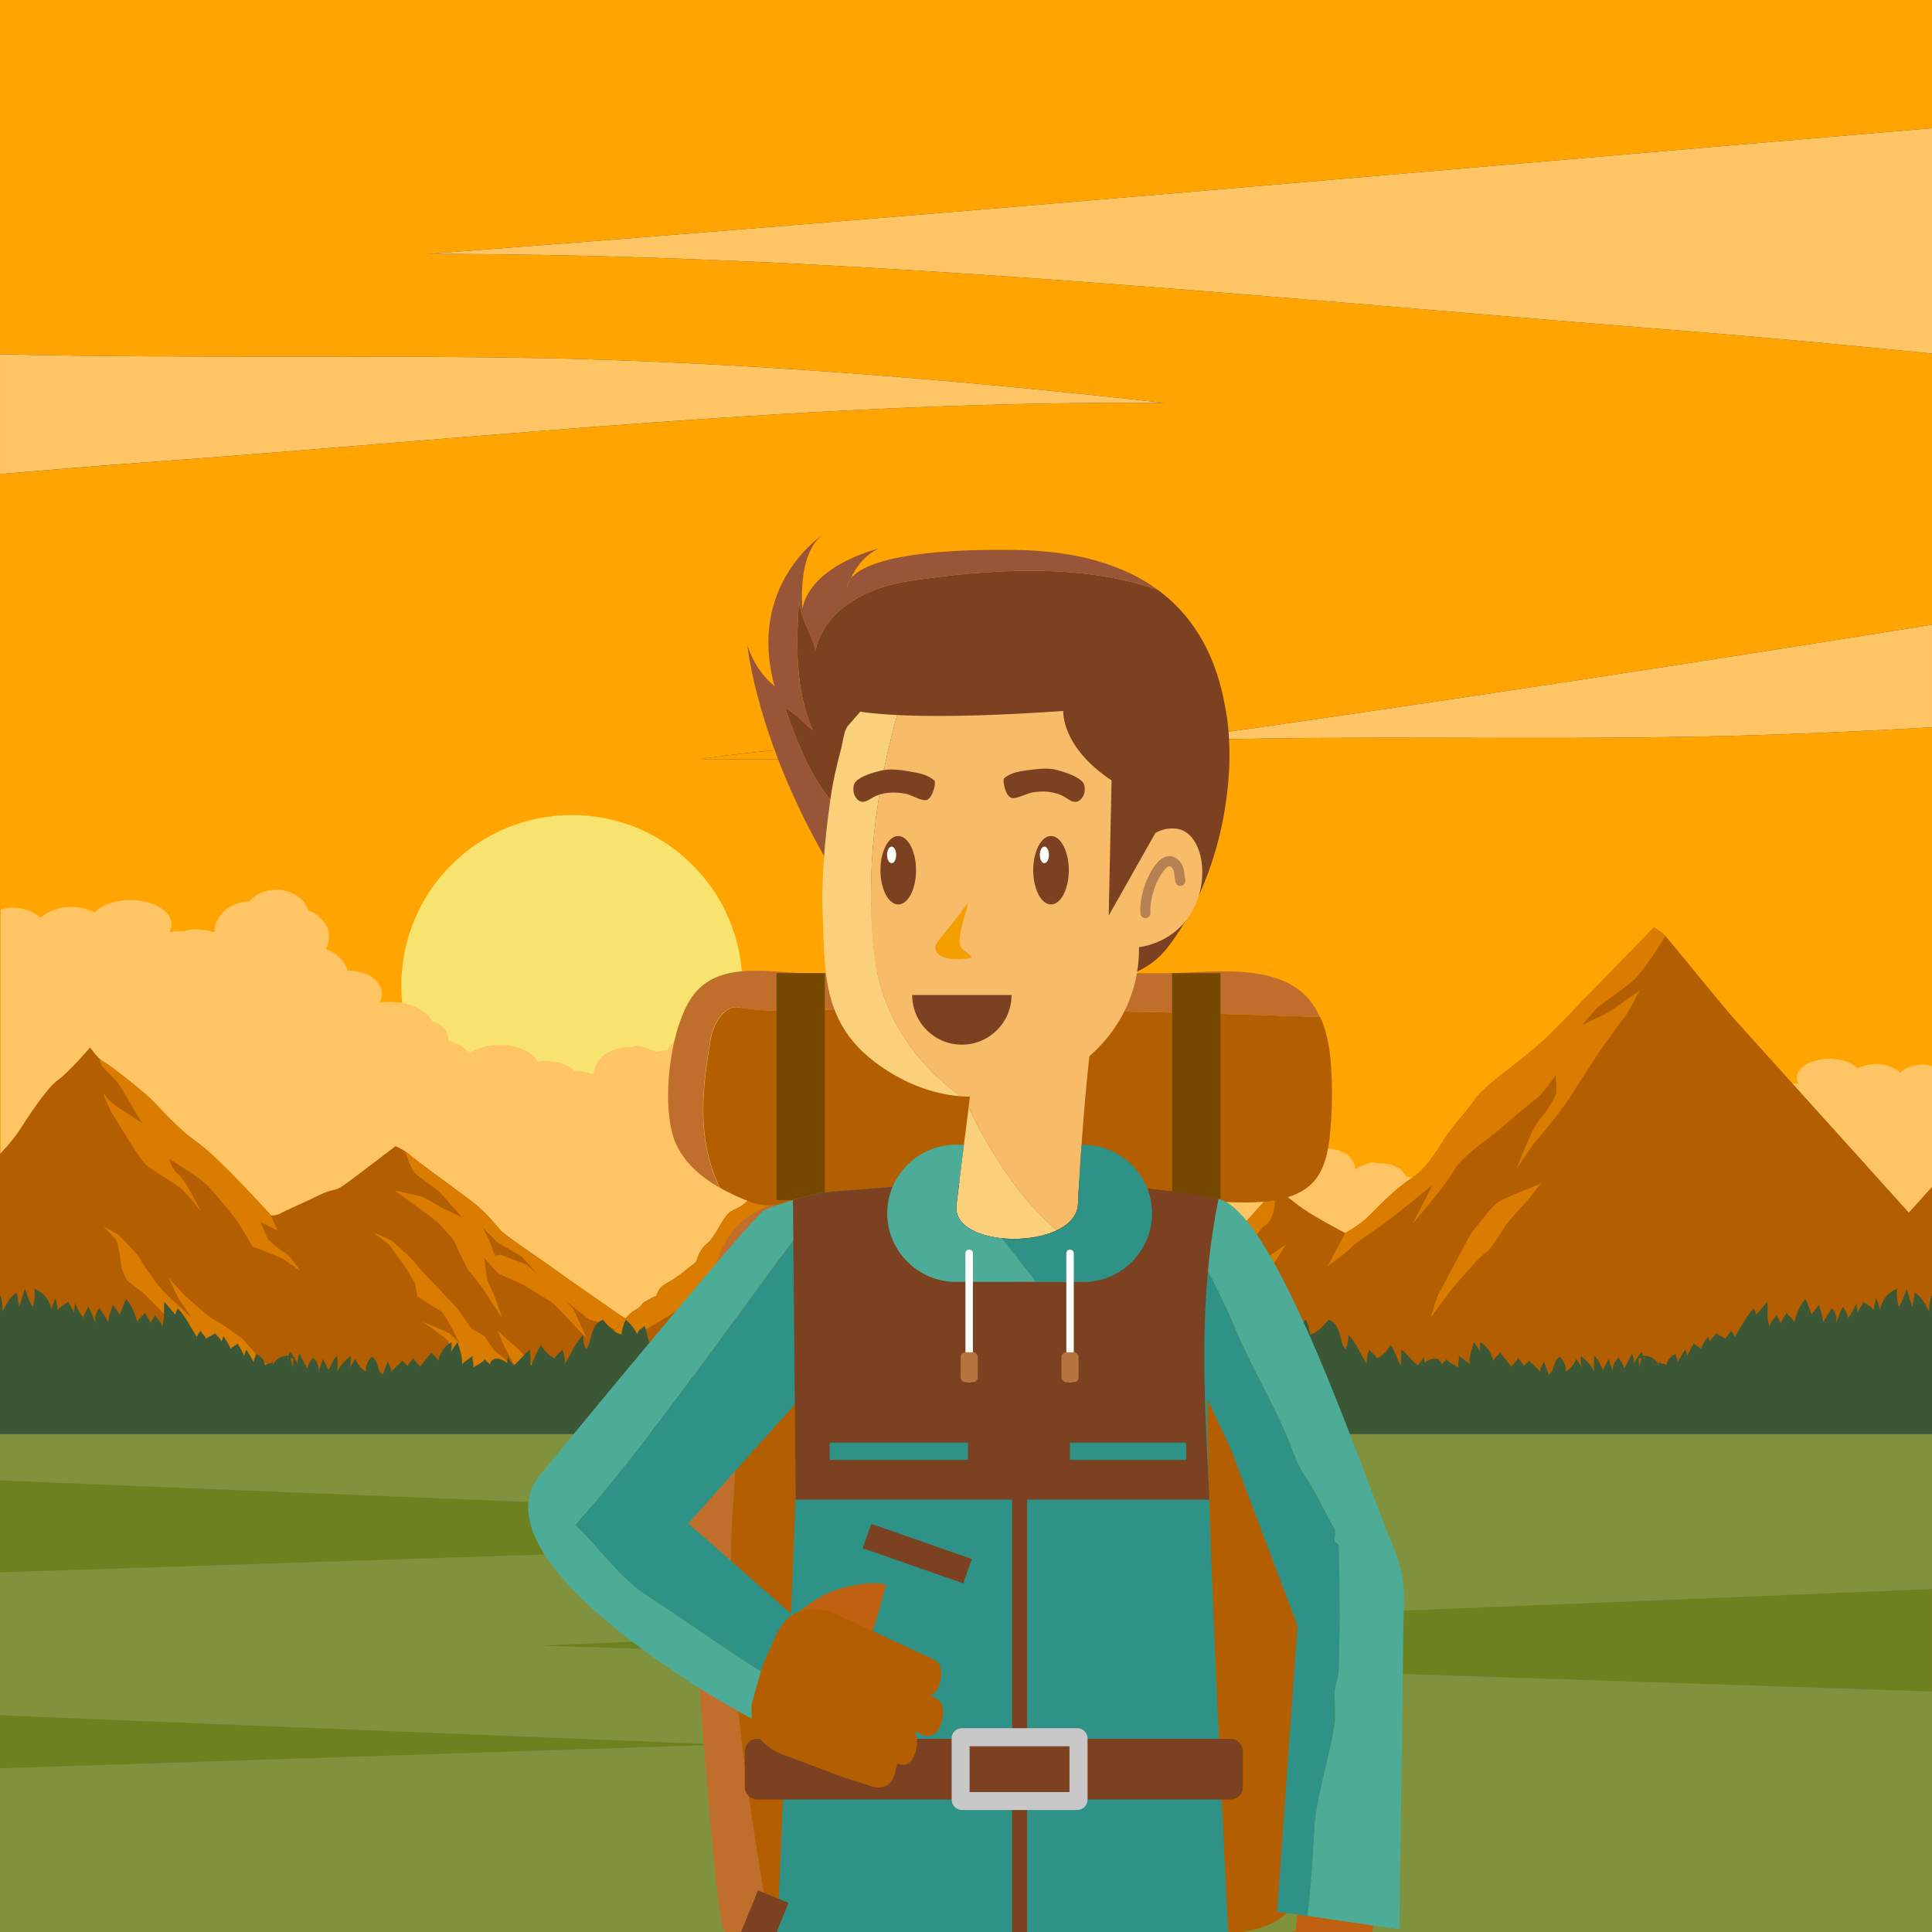 <?xml version="1.0" encoding="utf-8"?>
<!-- Generator: Adobe Illustrator 19.0.0, SVG Export Plug-In . SVG Version: 6.00 Build 0)  -->
<svg version="1.1" id="Layer_1" xmlns="http://www.w3.org/2000/svg" xmlns:xlink="http://www.w3.org/1999/xlink" x="0px" y="0px"
	 width="1400px" height="1400px" viewBox="0 0 1400 1400" enable-background="new 0 0 1400 1400" xml:space="preserve">
<rect x="0" y="0" width="1400" height="1400" fill="#333333" stroke="none"/>
<g id="XMLID_27_">
	<g id="XMLID_30_">
		<defs>
			<rect id="XMLID_31_" width="1400" height="1400"/>
		</defs>
		<clipPath id="XMLID_32_">
			<use xlink:href="#XMLID_31_"  overflow="visible"/>
		</clipPath>
		<path id="XMLID_112_" clip-path="url(#XMLID_32_)" fill-rule="evenodd" clip-rule="evenodd" fill="#FFA400" d="M833,537
			c-108.5,1.5-217.5-2.8-325,13C616.6,550.8,723.9,548.4,833,537z"/>
		<path id="XMLID_114_" clip-path="url(#XMLID_32_)" fill-rule="evenodd" clip-rule="evenodd" fill="#FFA400" d="M1216,534
			c-113,2-226-1-339,2c-14.7,0.5-29.3,0.8-44,1c-109.1,11.4-216.4,13.8-325,13c107.5-15.9,216.5-11.5,325-13
			c26.6-2.8,53.2-6.1,80-10c166.3-23.9,321.7-47.8,487-74.3V256.2c-67.2-6.7-134.5-13-202-18.2c-298-24-591-54-888-54
			c363.6-27.5,725.1-60.2,1090-91.1V0H0v256.7c138.3,3.4,276.7,0.1,415,3.3c143,4,286,16,429,32c-247-2-491,25-738,43
			c-35.4,2.7-70.8,5.5-106,8.5V1400h1400V527C1338.7,530.5,1277.3,533.1,1216,534z"/>
		<path id="XMLID_115_" clip-path="url(#XMLID_32_)" fill-rule="evenodd" clip-rule="evenodd" fill="#FFC564" d="M833,537
			c14.7-0.2,29.4-0.5,44-1c113-3,226,0,339-2c61.3-0.9,122.7-3.5,184-7v-74.3c-165.3,26.5-320.7,50.4-487,74.3
			C886.2,530.9,859.5,534.2,833,537z"/>
		<path id="XMLID_113_" clip-path="url(#XMLID_32_)" fill-rule="evenodd" clip-rule="evenodd" fill="#FFC564" d="M844,292
			c-143-16-286-28-429-32c-138.3-3.2-276.7,0.1-415-3.3v86.8c35.2-3,70.6-5.9,106-8.5C353,317,597,290,844,292z"/>
		<path id="XMLID_111_" clip-path="url(#XMLID_32_)" fill-rule="evenodd" clip-rule="evenodd" fill="#FFC564" d="M310,184
			c297,0,590,30,888,54c67.5,5.2,134.8,11.5,202,18.2V92.9C1035.1,123.8,673.6,156.5,310,184z"/>
		<path id="XMLID_107_" clip-path="url(#XMLID_32_)" fill-rule="evenodd" clip-rule="evenodd" fill="#F7E36D" d="M414.4,590.6
			c68.3,0,123.6,55.3,123.6,123.6c0,68.3-55.3,123.6-123.6,123.6c-68.3,0-123.6-55.3-123.6-123.6
			C290.8,645.9,346.1,590.6,414.4,590.6"/>
		<path id="XMLID_106_" clip-path="url(#XMLID_32_)" fill-rule="evenodd" clip-rule="evenodd" fill="#FFC564" d="M9,657.8
			c8.5,0,15.8,2.9,20.4,7.3c5.4-4.8,13.3-7.9,22.3-7.9c6.3,0,12.1,1.5,16.9,4c5-5.4,14.8-9,25.9-9c16.3,0,29.8,7.9,29.8,17.5
			c0,1.9-0.6,3.8-1.5,5.6c2.3-0.4,4.8-0.6,7.3-0.6c1.2,0,2.1,0,3.3,0.2c3.1-1.2,6.1-1.5,9.6-1.5c2.5,0.2,4.8,0.6,7.3,0.8
			c1.5,0.4,2.9,0.8,4.2,1.2c0.4-0.2,1-0.4,1.3-0.6c0-0.4,0-0.6,0-1c-0.2-2.9,0.6-5.6,2.3-7.9c1.2-2.5,2.9-4.8,5.4-6.7
			c1.7-1.2,3.5-2.1,5.4-3.3c3.7-1.7,7.5-2.5,11.7-2.7c4.2-5,11.1-8.5,19.4-8.5c10.8,0,21.3,6.5,23.3,15c2.9,1,5.2,2.3,7.3,4l4.2,4.4
			c2.5,3.3,3.7,6.9,3.7,10.8c-0.4,1.9-0.6,3.8-1,5.8c-0.4,1-0.8,2.1-1.3,3.1c7.9,3.1,14,8.8,15.6,15.6c0.4,0,1,0,1.3,0
			c13.1,0,23.6,7.5,23.6,16.7c0,2.3-0.6,4.4-1.7,6.5c2.3-0.4,4.8-0.6,7.3-0.6c14.6,0,26.9,6,30.7,13.8c7.1,2.3,11.9,7.5,11.9,13.5
			c0,0.2,0,0.6,0,0.8c7.1,1.9,12.7,5.2,15,9.4c5.2-3.8,13.3-6.3,22.3-6.3c12.9,0,23.8,5.2,27.5,12.1c1.9-0.4,4-0.6,6.3-0.6
			c2.5,0.2,4.8,0.6,7.3,0.8c4.6,1,8.6,2.9,12.1,5.6c0.2,0.4,0.6,0.6,0.8,1c0.8,0,1.3,0,2.1,0c4,0,7.7,1,10.6,2.3
			c0.4-0.4,1-0.8,1.5-1.2c0.2-1.3,0.4-2.7,0.8-3.8c1.3-3.7,3.7-6.7,7.1-9.4c1.9-1.2,3.7-1.9,5.6-2.9c4.2-1.9,8.8-2.5,13.8-2.5h1.2
			c3.8-1.9,7.3,0.2,10.6,1.5c2.1,0.6,4.2,1.2,6,2.1c2.5-0.6,5.2-1,7.9-1h0.2c1.3-2.9,3.5-5.4,6.3-7.7c1.9-1.2,3.7-1.3,5.6-2.5
			c4.2-1.9,8.8-2.1,13.8-2.1h1.2c3.8-1.9,7.3-0.4,10.6,1c3.5,1,6.3,1.9,8.8,4c0.2,0.2,0.4,0,0.6,0.2c0.2-1.3,0.4-2.9,0.8-4.2
			c1.3-3.7,3.7-6.9,7.1-9.6c1.9-1.2,3.7-1.5,5.6-2.7c4.2-1.9,8.8-2.3,13.8-2.3h1.2c3.8-1.9,7.3-0.2,10.6,1.2c3.5,1,6.3,1.9,8.8,4
			c2.7,1.9,4.6,4,5.8,6.7c0.2,0.4,0.4,0.6,0.6,1c3.8-1.3,8.5-2.3,13.6-2.3c4.8,0,9.4,1.2,13.1,2.5c0.8,0,1.5,0.4,2.3,0.4h1.2
			c3.8,0,7.3,0,10.6,1.3c3.5,1,6.3,2.1,8.8,4.2c2.7,1.9,4.6,4.2,5.8,6.7c1.2,1.7,1.9,3.5,2.1,5.4c11.3,2.3,19.8,7.5,21.1,13.6
			c3.1-2.1,7.5-3.3,12.3-3.3c0.6,0,1.2,0,1.7,0c4.8-3.5,11-5.4,18.1-5.4c14.4,0,28.1,9.8,27.5,21.5c0,1.2-0.2,2.1-0.4,3.3
			c1.2,1.3,1.9,2.7,2.3,4.4c1.2-0.2,2.1-0.2,3.3-0.2c14.4,0,28.1,9.8,27.5,21.5c-0.2,3.5-1.3,6.7-3.3,9.8
			c8.1,3.8,13.8,10.8,13.5,18.3c-0.6,11.7-11.7,21.5-27.1,21.5c-1.2,0-1,0-2.9-0.2V883c3.8-3.1,11.9-5,19.8-5
			c12.9,0,23.6,5.2,27.3,12.1c1.9-0.4,4-0.6,6.1-0.6c2.5,0.2,4.8,0.6,7.3,0.8c4.6,1,8.6,2.9,12.1,5.6c0.2,0.4,0.6,0.6,0.8,1
			c0.8,0,1.3,0,2.1,0c4,0,7.7,1,10.6,2.3c0.4-0.4,1-0.8,1.5-1.2c0.2-1.3,0.4-2.7,0.8-3.8c1.3-3.7,3.7-6.7,7.1-9.4
			c1.9-1.2,3.7-2.7,5.6-3.8c4.2-1.9,8.8-3.3,13.8-3.3h1.2c3.8,0,7.3,1,10.6,2.3c2.1,0.6,4.2,1.5,6,2.7c2.5-0.6,5.2-0.8,7.9-0.8
			c0,0,0.2,0,0.4,0c1.2-2.7,3.7-4.8,5.6-6.9v318.8l-490-0.2v-120.7l-392-0.2V659.3C2.3,658.2,5.4,657.8,9,657.8"/>
		<path id="XMLID_105_" clip-path="url(#XMLID_32_)" fill-rule="evenodd" clip-rule="evenodd" fill="#FFC564" d="M1392.9,771.5
			c-6.7,0-12.4,2.3-16,5.8c-4.2-3.8-10.4-6.2-17.6-6.2c-5,0-9.5,1.2-13.3,3.2c-3.9-4.2-11.7-7.1-20.4-7.1
			c-12.9,0-23.5,6.2-23.5,13.8c0,1.5,0.5,3,1.2,4.4c-1.8-0.3-3.8-0.5-5.8-0.5c-0.9,0-1.7,0-2.6,0.2c-2.4-0.9-4.8-1.2-7.6-1.2
			c-2,0.2-3.8,0.5-5.8,0.6c-1.2,0.3-2.3,0.6-3.3,0.9c-0.3-0.2-0.8-0.3-1.1-0.5c0-0.3,0-0.5,0-0.8c0.2-2.3-0.5-4.4-1.8-6.2
			c-0.9-2-2.3-3.8-4.2-5.3c-1.4-0.9-2.7-1.7-4.2-2.6c-2.9-1.4-5.9-2-9.2-2.1c-3.3-3.9-8.8-6.7-15.3-6.7c-8.5,0-16.8,5.1-18.3,11.8
			c-2.3,0.8-4.1,1.8-5.8,3.2l-3.3,3.5c-2,2.6-2.9,5.4-2.9,8.5c0.3,1.5,0.5,3,0.8,4.5c0.3,0.8,0.6,1.7,1.1,2.4
			c-6.2,2.4-11.1,7-12.3,12.3c-0.3,0-0.8,0-1.1,0c-10.3,0-18.6,5.9-18.6,13.2c0,1.8,0.5,3.5,1.4,5.1c-1.8-0.3-3.8-0.5-5.8-0.5
			c-11.5,0-21.2,4.7-24.2,10.9c-5.6,1.8-9.4,5.9-9.4,10.6c0,0.2,0,0.5,0,0.6c-5.6,1.5-10,4.1-11.8,7.4c-4.1-3-10.4-5-17.6-5
			c-10.1,0-18.8,4.1-21.6,9.5c-1.5-0.3-3.2-0.5-5-0.5c-2,0.2-3.8,0.5-5.8,0.6c-3.6,0.8-6.8,2.3-9.5,4.4c-0.2,0.3-0.5,0.5-0.6,0.8
			c-0.6,0-1.1,0-1.7,0c-3.2,0-6.1,0.8-8.3,1.8c-0.3-0.3-0.8-0.6-1.2-0.9c-0.2-1.1-0.3-2.1-0.6-3c-1.1-2.9-2.9-5.3-5.6-7.4
			c-1.5-0.9-2.9-1.5-4.4-2.3c-3.3-1.5-7-2-10.9-2h-0.9c-3-1.5-5.8,0.2-8.3,1.2c-1.7,0.5-3.3,0.9-4.7,1.7c-2-0.5-4.1-0.8-6.2-0.8
			h-0.2c-1.1-2.3-2.7-4.2-5-6.1c-1.5-0.9-2.9-1.1-4.4-2c-3.3-1.5-7-1.7-10.9-1.7h-0.9c-3-1.5-5.8-0.3-8.3,0.8c-2.7,0.8-5,1.5-7,3.2
			c-0.2,0.2-0.3,0-0.5,0.2c-0.2-1.1-0.3-2.3-0.6-3.3c-1.1-2.9-2.9-5.4-5.6-7.6c-1.5-0.9-2.9-1.2-4.4-2.1c-3.3-1.5-7-1.8-10.9-1.8
			h-0.9c-3-1.5-5.8-0.2-8.3,0.9c-2.7,0.8-5,1.5-7,3.2c-2.1,1.5-3.6,3.2-4.5,5.3c-0.2,0.3-0.3,0.5-0.5,0.8c-3-1.1-6.7-1.8-10.7-1.8
			c-3.8,0-7.4,0.9-10.3,2c-0.6,0-1.2,0.3-1.8,0.3h-0.9c-3,0-5.8,0-8.3,1.1c-2.7,0.8-5,1.7-7,3.3c-2.1,1.5-3.6,3.3-4.5,5.3
			c-0.9,1.4-1.5,2.7-1.7,4.2c-8.9,1.8-15.6,5.9-16.7,10.7c-2.4-1.7-5.9-2.6-9.7-2.6c-0.5,0-0.9,0-1.4,0c-3.8-2.7-8.6-4.2-14.2-4.2
			c-11.4,0-22.1,7.7-21.6,17c0,0.9,0.2,1.7,0.3,2.6c-0.9,1.1-1.5,2.1-1.8,3.5c-0.9-0.2-1.7-0.2-2.6-0.2c-11.4,0-22.1,7.7-21.6,17
			c0.2,2.7,1.1,5.3,2.6,7.7c-6.4,3-10.9,8.5-10.6,14.4c0.5,9.2,9.2,17,21.3,17c0.9,0,0.8,0,2.3-0.2v9.2c-3-2.4-9.4-3.9-15.6-3.9
			c-10.1,0-18.6,4.1-21.5,9.5c-1.5-0.3-3.2-0.5-4.8-0.5c-2,0.2-3.8,0.5-5.8,0.6c-3.6,0.8-6.8,2.3-9.5,4.4c-0.2,0.3-0.5,0.5-0.6,0.8
			c-0.6,0-1.1,0-1.7,0c-3.2,0-6.1,0.8-8.3,1.8c-0.3-0.3-0.8-0.6-1.2-0.9c-0.2-1.1-0.3-2.1-0.6-3c-1.1-2.9-2.9-5.3-5.6-7.4
			c-1.5-0.9-2.9-2.1-4.4-3c-3.3-1.5-7-2.6-10.9-2.6h-0.9c-3,0-5.8,0.8-8.3,1.8c-1.7,0.5-3.3,1.2-4.7,2.1c-2-0.5-4.1-0.6-6.2-0.6
			c0,0-0.2,0-0.3,0c-0.9-2.1-2.9-3.8-4.4-5.4v251.1l386-0.2v-95.1l308.8-0.2V772.7C1398.2,771.8,1395.8,771.5,1392.9,771.5"/>
		
			<rect id="XMLID_104_" y="1039.3" clip-path="url(#XMLID_32_)" fill-rule="evenodd" clip-rule="evenodd" fill="#80923D" width="1400" height="360.7"/>
		<path id="XMLID_103_" clip-path="url(#XMLID_32_)" fill-rule="evenodd" clip-rule="evenodd" fill="#B35E00" d="M461.2,960.1
			c0,0-6.3-3-18.8-11.9c-12.5-8.9-31-21.4-37.1-26c-6-4.6-37.6-25.7-41.9-30c-4.3-4.3-9.9-12.8-22.1-22.1
			c-12.2-9.2-41.8-30.6-44.4-33.3c-2.6-2.6-10.2-6.3-10.2-6.3c0,0-30.6,23.4-37.5,28.3c-6.9,4.9-7.9,2.3-17.8,7.2
			c-9.9,4.9-25.3,11.5-28,13.2c-2.6,1.6-6.9,1.6-6.9,1.6s-38.2-42.2-53.6-53c-15.5-10.9-26.7-25-34.9-32.6c-8.2-7.6-29.3-24-33.2-26
			c-3.9-2-9.5-10.2-9.5-10.2s-15.5,18.1-23.4,23.7c-7.9,5.6-21.4,26.3-28,36.6c-5,7.8-14,17-14,17v30.4v137.7h446.5L461.2,960.1z"/>
		<path id="XMLID_102_" clip-path="url(#XMLID_32_)" fill-rule="evenodd" clip-rule="evenodd" fill="#D97C00" d="M71.7,767
			c1.1,2.9,2,5.4,2.4,5.8c1.1,1.3,8.8,9,10.7,11.2c2,2.2,11.2,17.8,12.9,21.3c1.8,3.5,6.1,9,6.1,9s-15.1-9.7-20.2-13.2
			c-5-3.5-6.8-7.2-8.3-8.6c-1.5-1.3,4.6,12.7,6.6,15.4c2,2.6,19.5,33.6,25.4,37.5c5.9,4,21.1,13.4,24.6,16.5
			c3.5,3.1,13.8,16.2,13.8,16.2s-11.4-23.5-16.5-27.2c-5-3.7-6.4-11-6.4-11s21.5,13.2,26.8,18.4c5.3,5.3,21.3,25,22.4,26.6
			c1.1,1.5,11,18.4,11,18.4c0,0,20.6,7.9,22.8,9.4c2.2,1.5,11.6,8.1,11.6,8.1s-7-10.8-11.2-13.2c-4.2-2.4-10.8-8.1-12.1-9.9
			c-1.3-1.8-5.3-12.1-5.3-12.1l12.3,6.1c0,0-4.6-10.8-5.2-11.5l0,0c-4.5-5-38.7-42.3-53.1-52.5c-15.5-10.9-26.7-25-34.9-32.6
			c-8.2-7.6-29.3-24-33.2-26C73.9,768.9,72.8,768,71.7,767"/>
		<path id="XMLID_101_" clip-path="url(#XMLID_32_)" fill-rule="evenodd" clip-rule="evenodd" fill="#D97C00" d="M207,1004.6
			c-4.3-5.5-10.3-12.9-13.7-15.8c-5.7-4.8-17.6-18.7-17.6-18.7c0,0-15.4-11.4-20-13.4c-4.6-2-18.2-15.1-20.2-16.5
			c-2-1.3-13.2-14.3-13.2-14.3s6.1,13.8,7.7,16c1.5,2.2,8.1,11.6,8.3,12.5c0.2,0.9-7.9-8.1-11.6-10.8c-3.7-2.6-12.7-12.5-14-14.7
			c-1.3-2.2-9.2-12.5-10.7-16c-1.5-3.5-16.2-18.2-16.2-18.2L75,888.7c0,0,8.1,8.3,9.2,9.7c1.1,1.3,3.3,13.2,3.3,16.9
			c0,3.7,3.7,12.1,5.5,13.4c1.8,1.3,11,8.3,11,8.3s22.4,22.2,25.5,27.7c3.1,5.5,10.8,23.1,10.8,23.1l-2.4-18.7
			c0,0,15.1,20.4,16,25.5c0.5,2.7,1,6.8,1.4,10.1H207z"/>
		<path id="XMLID_100_" clip-path="url(#XMLID_32_)" fill-rule="evenodd" clip-rule="evenodd" fill="#D97C00" d="M125.5,998.4
			c0,0-5.8-14.3-8.6-18.4c-2.8-4.1-8.6-10-11-13c-2.5-3-7.9-10-7.9-10s3.8,10.4,4.6,12.5c0.8,2.1,5.4,16.5,8.4,18.8l6.4,1.6
			L125.5,998.4z"/>
		<path id="XMLID_99_" clip-path="url(#XMLID_32_)" fill-rule="evenodd" clip-rule="evenodd" fill="#D97C00" d="M293.5,834.3
			c1.7,5,4.8,13.2,7,15.6c3.3,3.5,16.5,11.9,18.9,14.7c2.4,2.9,15.6,17.7,15.6,17.7l-15.8-7.6c0,0-8.8-5.3-11.2-6.6
			c-2.4-1.3-22.2-5.5-22.2-5.5c0,0,29.4,20.9,32.5,24.2c3.1,3.3,10.3,11.6,10.3,11.6s9.9,21.5,10.8,22.2c0.9,0.7,9,11,9.7,11.9
			c0.7,0.9,13.6,21.5,14.3,21.5c0.7,0-6.8-20.2-10.3-25.9l-2.2-16.5c0,0,7.9,8.8,9.2,10.3c1.3,1.5,12.9,6.4,15.8,7.5
			c2.9,1.1,21.7,12.7,24.6,14.9c2.9,2.2,25,26.1,25,26.1l-9.9-21.7l-5.9-6.1l17.3,13.6c0,0,11,2.9,12.9,4c2,1.1,9,5.5,9,5.5l4.6-5.3
			l3-2.9c-3.1-1.9-7.8-4.8-14-9.2c-12.5-8.9-31-21.4-37.1-26c-6-4.6-37.6-25.7-41.9-30c-4.3-4.3-9.9-12.8-22.1-22.1
			c-12.2-9.2-41.8-30.6-44.4-33.3C296.2,836.1,294.9,835.2,293.5,834.3"/>
		<path id="XMLID_98_" clip-path="url(#XMLID_32_)" fill-rule="evenodd" clip-rule="evenodd" fill="#B35E00" d="M349.7,889.5
			c0,0,5.8,10.4,6.6,13.9c0.9,3.5,2.7,6.4,2.7,6.4l3.9-0.6c0,0,17.8,6.9,18.3,7.1c0.6,0.1,7.9,6.8,7.9,6.8c0,0-9.8-11.6-11.7-12.9
			c-1.9-1.3-16.9-9.8-16.9-9.8L349.7,889.5z"/>
		<path id="XMLID_97_" clip-path="url(#XMLID_32_)" fill-rule="evenodd" clip-rule="evenodd" fill="#D97C00" d="M403.4,1004.6
			c-2.1-2.9-5.1-7-5.6-7.4c-0.9-0.7-9.4-6.1-9.4-6.1c0,0-14-15.1-15.6-16c-1.5-0.9-12.3-11-12.3-11s4.2,9.7,4.6,10.8
			c0.4,1.1,7.7,14.1,7.7,14.9c0,0.9-14.9-11.4-14.9-11.4l-6.8-10.1l-9.4-5.5c0,0-9.7-13.4-9.9-14c-0.2-0.7-24.1-25.7-24.1-25.7
			l-10.1-11.6L283.8,899l-13.4-6.1l11.6,9l12.1,16.9l6.8,11.6l1.5,9c0,0,14.7,9.4,17.3,10.8c2.6,1.3,13.2,23.1,13.2,23.1l-7.7-7.5
			l-19.1-8.1c0,0,17.6,12.1,18.4,13.8c0.9,1.8,2.9,10.8,3.1,11.6c0.2,0.7-4.1,15.2-5.9,21.5H403.4z"/>
		<path id="XMLID_96_" clip-path="url(#XMLID_32_)" fill-rule="evenodd" clip-rule="evenodd" fill="#B35E00" d="M411,1004.6
			c1.1-3.3,3.2-8.6,6.7-11.2c5.3-4,13.2-15.4,18-19.8c4.8-4.4,7.5-7,11.8-11.9c4.4-4.8,8.8-10.5,13.2-12.7c4.4-2.2,3.5-4,6.6-5.7
			c3.1-1.8,6.6-4,7.9-4c1.3,0,0-5.3,8.3-9.7c8.3-4.4,19.3-14.1,20.6-14.9c1.3-0.9,1.3-7.9,8.3-13.6c7-5.7,11.4-21.1,18.9-24.2
			c7.5-3.1,10.5-6.6,14.5-11c4-4.4,7.9-12.7,12.7-14.9c4.8-2.2,6.1-8.8,8.3-13.6c2.2-4.8,24.6-38.6,30.3-45.2
			c5.7-6.6,11-16.7,15.4-21.1c4.4-4.4,7-18.4,12.7-18.4c5.7,0,9.7,7.9,14,14.5c4.4,6.6,11.8,19.3,17.6,29c5.7,9.7,13.2,22,18,25
			c4.8,3.1,6.6-2.2,11.4,6.6c4.8,8.8,8.3,16.7,15.4,21.5c7,4.8,11.4,4.8,19.3,12.3c7.9,7.5,9.2,10.1,18,22.4
			c8.8,12.3,17.1,22.8,22.8,27.2c5.7,4.4,11,9.7,14.5,11c3.5,1.3,15.4,8.3,23.3,14c7.9,5.7,13.2,16.7,16.2,19.3
			c3.1,2.6,7.5,7.9,13.2,11.4c5.7,3.5,7.5,7.9,13.6,15.8c6.1,7.9,11.4,13.2,17.1,19.8c0.6,0.7,1.1,1.3,1.7,2H411z"/>
		<path id="XMLID_95_" clip-path="url(#XMLID_32_)" fill-rule="evenodd" clip-rule="evenodd" fill="#D97C00" d="M623,753.6
			c-0.3,4.8-1,11.8-3.2,17.5c-3.6,9.6-8.9,23.7-9.5,27.7c-0.7,4-4,18.1-8.6,24.7c-4.6,6.6-12.2,22.4-12.2,22.4s16.8-16.8,18.4-19.1
			c1.6-2.3,5.9-14.2,5.9-14.2c0,0-3.3,22.4-9.2,41.2c-5.9,18.8-5.9,25.8-15.1,32c-9.2,6.2-22.4,20.7-25.7,24.7
			c-3.3,4-10.2,15.5-11.2,17.5c-1,2-5.3,16.8-5.3,16.8c0,0-3.3-20.7,0-25c3.3-4.3,6.6-13.5,6.6-13.5c0,0-18.1,18.8-25.7,24.7
			c-7.6,5.9-12.5,11.9-16.8,16.8c-4.3,4.9-13.5,14.2-18.4,18.1c-4.9,4-17.8,19.4-17.8,19.4c0,0,1.3-11.2,6.6-17.8
			c5.3-6.6,6.9-16.8,6.9-16.8c0,0-11.8,7.9-21.1,12.8c-9.2,4.9-16.1,8.6-20.4,12.2c-4.3,3.6-14.2,17.5-17.8,19.8
			c-1.9,1.2-5.7,5.3-8.9,9.3H411c1.1-3.3,3.2-8.6,6.7-11.2c5.3-4,13.2-15.4,18-19.8c4.8-4.4,7.5-7,11.8-11.9
			c4.4-4.8,8.8-10.5,13.2-12.7c4.4-2.2,3.5-4,6.6-5.7c3.1-1.8,6.6-4,7.9-4c1.3,0,0-5.3,8.3-9.7c8.3-4.4,19.3-14.1,20.6-14.9
			c1.3-0.9,1.3-7.9,8.3-13.6c7-5.7,11.4-21.1,18.9-24.2c7.5-3.1,10.5-6.6,14.5-11c4-4.4,7.9-12.7,12.7-14.9
			c4.8-2.2,6.1-8.8,8.3-13.6c2.2-4.8,24.6-38.6,30.3-45.2c5.7-6.6,11-16.7,15.4-21.1C616.3,767.5,618.8,756.5,623,753.6"/>
		<path id="XMLID_94_" clip-path="url(#XMLID_32_)" fill-rule="evenodd" clip-rule="evenodd" fill="#D97C00" d="M618.2,894.9
			c0,0-5,18.9-7.5,24.4c-2.4,5.5-5.9,9.9-12.3,16.2c-6.4,6.4-17.8,20.2-19.3,22c-1.5,1.8-13.6,14.5-14.3,15.6
			c-0.7,1.1,9.7-24.8,13.4-32.1c3.7-7.2,10.3-19.1,12.3-20.9c2-1.8,3.3-3.1,6.1-6.2C599.6,910.9,618.2,894.9,618.2,894.9"/>
		<path id="XMLID_93_" clip-path="url(#XMLID_32_)" fill-rule="evenodd" clip-rule="evenodd" fill="#B35E00" d="M1400,1004.6V860.1
			l-16.8,18.6c0,0-116.2-129-126-139.8c-9.8-10.8-48-58.4-51-61.3c-2.9-2.9-7.8-5.4-7.8-5.4c0,0-55.9,57.4-69.1,71.1
			c-13.2,13.7-23,21.1-32.4,28.5c-9.3,7.4-24,18.3-28.4,25.3c-4.4,7-16.7,19.8-22.1,28.6c-5.4,8.8-13.7,22.1-24,28.5
			c-10.3,6.4-22.6,19.1-29.9,26.5c-7.4,7.4-17.7,12.8-17.7,12.8c0,0-26.5-13.7-35.3-21.1c-8.8-7.4-15.7-10.3-15.7-10.3
			c0,0-27.9,30.9-42.2,47.1c-14.2,16.2-28.9,31.9-37.8,42.2c-8.8,10.3-18.6,26-29.4,38.3c-4.3,4.9-9.5,10.3-14.2,15H1400z"/>
		<path id="XMLID_92_" clip-path="url(#XMLID_32_)" fill-rule="evenodd" clip-rule="evenodd" fill="#D97C00" d="M1206.9,678.1
			c-7.2,11.8-18,28.2-24.2,33.2c-9.8,7.8-25,18.6-25,18.6l-11.3,12.8c0,0,11.8-5.4,16.7-7.8c4.9-2.5,25-17.2,25-17.2
			s-8.3,16.7-11.8,20.6c-3.4,3.9-15.2,20.6-20.1,28c-4.9,7.4-13.2,20.6-19.6,30.4c-6.4,9.8-20.6,27-23,29.4
			c-2.5,2.5-14.2,20.1-14.2,20.1c0,0,10.3-28.5,16.2-34.8c5.9-6.4,12.3-18.2,12.3-20.1c0-2-0.5-12.3-0.5-12.3s-9.3,13.9-15.2,18
			c-5.9,4.1-25,21.3-30.9,25.7c-5.9,4.4-24,17.7-27.9,25.8c-3.9,8.1-29.9,38.5-29.9,38.5l14.7-28.5c0,0-27.9,23.1-35.8,28.5
			c-7.8,5.4-21.6,14.7-24,17.7c-2.4,2.9-16.2,12.8-16.2,12.8s5.7-11.2,12.7-24.1l0,0c0,0,10.3-5.4,17.6-12.8
			c7.4-7.4,19.6-20.1,29.9-26.5c10.3-6.4,18.6-19.6,24-28.5c5.4-8.8,17.7-21.6,22.1-28.6c4.4-7,19.1-18,28.4-25.3
			c9.3-7.4,19.1-14.7,32.4-28.5c13.2-13.7,69.1-71.1,69.1-71.1c0,0,4.9,2.4,7.8,5.4C1206.4,677.5,1206.6,677.8,1206.9,678.1"/>
		<path id="XMLID_91_" clip-path="url(#XMLID_32_)" fill-rule="evenodd" clip-rule="evenodd" fill="#D97C00" d="M1116.5,857.8
			c0,0-26.5,10.1-31.1,13.4c-4.6,3.3-15,17.3-17.7,20.3c-2.6,2.9-7.2,12.8-11.1,19.6c-3.9,6.9-13.1,24.9-14.4,27.1
			c-1.3,2.3-5.6,16.7-5.6,16.7l14.4-19.6c0,0,22.5-26.5,25.5-27.5c2.9-1,13.1-17.3,14.4-19.6c1.3-2.3,15.4-17.7,15.4-17.7
			L1116.5,857.8z"/>
		<path id="XMLID_90_" clip-path="url(#XMLID_32_)" fill-rule="evenodd" clip-rule="evenodd" fill="#D97C00" d="M923.7,862.1v5.5
			c0,0,1.3,14.1-6.5,20c-7.8,5.9-10.1,15.7-10.8,17c-0.7,1.3-6.2,19-6.2,19l31.7-21.9c0,0-17.3,27.5-19,29.8
			c-1.6,2.3-21.9,24.9-23.2,26.2c-1.3,1.3,3.3-16.7,3.3-16.7c0,0-26.8,33.7-30.4,37c-3.6,3.3-15,13.4-20.9,15.7
			c-3.9,1.5-14,6.5-21.1,11.1h-20.4c4.8-4.8,10.1-10.3,14.4-15.2c10.8-12.3,20.6-28,29.4-38.3c8.8-10.3,23.5-26,37.8-42.2
			C895.3,893.5,921.4,864.6,923.7,862.1"/>
		<path id="XMLID_84_" clip-path="url(#XMLID_32_)" fill-rule="evenodd" clip-rule="evenodd" fill="#3B5735" d="M212.7,984.4
			c-0.2,2.6-0.6,5.9-1.2,6.5c0.4-2.4-0.4-4.5-1.1-6.8C211.1,984.3,211.8,984.5,212.7,984.4 M1187.3,984.4c0.2,2.6,0.6,5.9,1.2,6.5
			c-0.4-2.4,0.4-4.5,1.1-6.8C1188.9,984.3,1188.2,984.5,1187.3,984.4z M1191.1,983.6c0.2,1.1,0.4,2.2,0.2,3.6c0-1.2,0.3-2.6,0.4-3.7
			C1191.4,983.4,1191.2,983.5,1191.1,983.6z M1400,938.4v100.9H701.5h-3H0V938.4c1.8,3.7,1.8,8,1.7,11.9c2.9-4.8,5-10.5,10.5-13.6
			c0.3,3.6,1.2,6.9,1.7,10.4c1.4-4.4,2.9-9,4.2-13.4c1.3,4.6,3.1,9.4,5.6,13.4c1.2-4.1,2-8.9,1.2-13.3c8.2,3.6,11,9,12.6,15.5
			c0.3-3.5,1.6-5.6,2.7-9c0.2,3.1,1.7,6.1,1.6,9.3c1.4-2.8,5.4-4.4,7.7-6.3c0.9,2.8,3.4,5.5,4.1,8.2c0-2.2,0.8-4.9,0.6-7.2
			c1.8,2.9,3.5,7.9,6.3,10.6c0.3-3,2.6-5.5,3.4-8.2c2.4,4,3.6,8,5.3,12.4c-0.7-4,0.2-8.2,3-11.2c2.2,3.3,4.4,6.8,6.3,10.2
			c0.3-4.2,1.9-8.6,3.3-12.6c0.7,1.7,3.9,4.9,4.9,7.1c1.8-3.7,2.7-7.7,4.8-11.2c4.3,5,6.3,10.8,8,16.6c1.1-2.5,4.2-4.6,5.5-6.8
			c1.1,2.5,3.8,5,4.1,8c0.5-2.1,2.4-4.1,3.1-6.1c2,2.6,4.6,4.5,5.1,8.2c2.4-5.7,1.2-12,1.7-18c2.4,2.6,5.3,6.4,8.1,9.3
			c0.3-1.8,1.2-3,1.6-4.7c5.9,6.2,9.7,14.3,13.9,20.9c0.5-1.6,2.1-3.3,2.7-4.6c0.7,1.8,3.3,3.8,4.1,6c1.3-1.4,5.4-2.9,6.6-4.1
			c1.3,2.1,3.7,3.6,4.5,6c0.4-1.2,1.1-2.4,1.4-3.9c1.6,2.5,4.2,6.2,5.2,9.2c1.3-1.5,4-2.6,5.2-3.8c1.5,3.1,3.9,6.2,4.5,9.2
			c0.4-1.6,1.3-3.2,1.7-4.9c1.4,2.5,4,6.4,5.3,9.2c0.3-2,1.4-3.7,1.6-5.9c3.8,1.2,6.2,4.4,6.6,8.1c1.7-1.3,3.6-1,5.4-1.9
			c0.2-0.3,0.3-0.7,0.3-1c0,1,0,2.4-0.2,3c2.1-4.3,6-7.2,11.7-7c0.3-1,0.6-1.9,0.8-3c2.1,2.9,4.4,5.7,5.6,9c-0.3-2.9,1-5.6,1.3-7.9
			c1.9,3.8,3.7,7.6,5.9,11.2c0.1-2.9,2.8-5.6,3.8-8c3.3,2.7,4.6,6.2,4.1,10.1c1.1-3,2.7-5.8,3.1-9.3c1,2.2,3.4,5.6,4.2,8.5
			c1.7-3.1,3.3-7.9,6.3-10.6c0.4,3.8,0.4,7.7,0.2,11.5c1.8-4.4,5.7-8,9.5-11.3c0.5,3.5,0.3,6.8-1.2,10.1c1-2.7,3-5.3,4.6-8
			c1.5,3.7,3.9,6.9,7.7,9.3c-0.1-4,1-8.1,4.4-10.8c5.3,3.6,3.1,9.3,8,13c0.7-3.4,2.5-6.1,3.3-9.5c1,2.1,2.8,3.9,2.8,7.4
			c1.8-2.5,5.5-5.4,8-8.1c0.9,1.3,3.2,2.8,3.8,3.7c0.9-1.9,3.4-4,4.2-6c0.8,2.9,3.5,4.5,4.8,6.8c2.7-3.3,5.2-7,8.3-10.3
			c1,1.5,4.1,3.5,4.8,6.1c1.4-5.2,4-11,9.8-13.7c-0.2,3,0.3,5.3-0.9,8.3c1-2.8,3.6-6.1,5.1-8.3c1.9,5.2,3.6,10.5,3.3,16.1
			c1.6-2.2,5.6-4.3,7.7-6.3c-0.5,2.5,1,5.9,0.5,8.4c2.4-1.6,6.2-2.8,8.5-6c0.7,1.8,2.7,2.8,3.5,3.9c1.4-6.1,8-4.6,12.5-1.1
			c0-1.5,0.3-3.2,0.4-4.9c0.6,2.6,2.5,4.3,4.3,6.7c4.4-3.1,7.6-8.5,11.9-11.4c0.3,3.9,0.3,7.9,0.5,11.8c2.7-4.2,3.9-10.9,7.6-15.1
			c2,3.8,5.3,7.4,9.7,9.6c1-2.4,4.6-4.6,5.6-6.3c1.2,3.5,2.4,6.6,1.6,10.4c4.7-6.9,7.7-15.4,13.6-21.2c-0.3,3.7,0.3,7.3,2,10.6
			c4.9-5.9,2.4-17.7,12.2-21.4c3.7,3.9,7.6,9.4,13.5,10.6c0.3-3.6,1.4-7.4,3-10.6c3.6,2.5,6.3,6.5,8.4,10.4c0.9-3.8,3.5-4.1,5.2-6
			c2.5,5.5,2.1,13.1,6.8,17.1c1.8-3.1,5.2-5.2,7.2-8.1c2.4,3.5,4,7.3,5.9,11.1c1.3-3,3.9-6.1,5.3-9c0.5,3.9,2.2,7.6,4.4,11.2
			c1-1.9,4-3.6,4.9-4.9c0.4,2,3.2,4.7,3.3,7.3c2.3-1.5,3.8-2,4.6-3.9c0.4,1.4,1.8,2.5,3.9,3.5c3.1-3.7,7-7.6,10.9-10.5
			c0,2.8-1.2,6.3-1.8,9.1c-0.3,1.3-0.8,2.7-1.2,4.1c0.4,0.1,0.9,0.2,1.3,0.4c1.1-2.5,2.2-4.9,3.6-7.3c1.5-2.6,2.9-5.9,5.2-8.1
			c0.6,2.1-0.3,4.5,0.8,6.4c0.9-2.2,0.1-5.4,2.2-7.2c0.5,1.7,0.8,4,2.6,5.2c1.9-2.2,1.2-5.6,3.5-7.8c1.9,2,3.9,4.8,4.2,7.3
			c1.3-1.6,3.9-6.5,6.3-6.7c1.2,3.1-0.3,8.7,4.3,10.5l0.3-0.3c0.1-1.3,1.7-3.1,2.4-4.2c1.6-2.4,3.6-5.2,5.9-7.2
			c0.6,1.6,0.7,3.4,1.4,5c0.1-0.1,0.3-0.1,0.4-0.2c0.6-1.9,1.4-4,3-5.4c0.1,1.4,0,2.9,0.2,4.2c0-1.5,0.5-2.9,1.7-4.1
			c0.8,0.9,1.2,2.3,2.5,3l0.2,0c0.8-1,1.1-2.4,1.5-3.6c0.3,0.9,0.7,2.1,1.3,3c0.8-0.1,1.5-0.3,2.3-0.4c1.4-1.3,2.9-2.5,4.3-3.8
			c0.7,0.9,0.5,2.1,0.7,3.2c0.3,0,0.6-0.1,0.9-0.1c0.5-0.9,1.1-1.8,1.6-2.7c0.8,0.7,1.3,1.6,1.9,2.5c1,0,1.9-0.1,2.9-0.1
			c-0.7,0.4-1.5,0.7-2.3,1.1c0.3,0.4,0.6,0.8,1,1.2c1-0.6,2-1.4,3.1-2.2c-0.6,0-1.2,0-1.8,0c2.4-1.2,4.6-2.8,6.2-5.1
			c0.1,1.7,0.3,3.6,0.4,5.4c1-1,1.7-2.7,3.1-3.1c-0.1,1.1,0.1,2.4,0.9,3.3c0.2-0.1,0.3-0.3,0.5-0.4c0.3-0.6,0.5-1.1,0.8-1.7
			c0.1,0.2,0.2,0.5,0.3,0.7c0.5-0.5,1-1,1.6-1.4c0.3,1.3,0.1,2.5-0.2,3.8c1.4,1.9,3.1,3.8,3.8,5.2c1.3-2.7,3.8-6.7,5.9-9.8
			c0.7,1.7,4.1,5.8,5.2,8.3c5.4-4.7,6-11.8,13.6-14.7c-0.3,3,0.1,4.5-1.3,7c2.9-4.4,6.4-8.8,11.3-12.2c-0.9,3.3,0.8,6.5,1.2,9
			c3.4-3.6,5.9-8.8,10.8-11.5c1.3,3.6,4.1,3.5,5.6,5.2c0.9-3.5,2.3-7.1,4.1-10.3c0.4,2.3,2.8,5,3.5,6.8c2.8-4.1,5.3-8.5,9.4-11.7
			c1.2,1.8,4.6,3.4,5.8,5.5c4.1-3.2,4.1-8.4,4.8-12.6c0.5,2.9,3.4,6.1,4.5,8.6c2.8-3,3.6-6.6,6-9.4v-2.3c0.5,0.3,1,0.6,1.5,0.9
			c0.4-0.3,0.9-0.7,1.5-0.9v2.3c2.4,2.8,3.2,6.4,6,9.4c1.1-2.6,4-5.7,4.5-8.6c0.7,4.2,0.7,9.4,4.8,12.6c1.2-2.1,4.6-3.7,5.8-5.5
			c4.1,3.1,6.6,7.6,9.4,11.7c0.6-1.9,3-4.5,3.5-6.8c1.7,3.2,3.1,6.8,4.1,10.3c1.5-1.6,4.2-1.6,5.6-5.2c4.9,2.7,7.4,7.9,10.8,11.5
			c0.4-2.5,2.1-5.7,1.2-9c4.9,3.4,8.4,7.7,11.3,12.2c-1.5-2.6-1-4.1-1.3-7c7.6,2.9,8.2,10.1,13.6,14.7c1.1-2.4,4.5-6.6,5.2-8.3
			c2.1,3.1,4.5,7.2,5.9,9.8c0.7-1.4,2.5-3.3,3.8-5.2c-0.3-1.2-0.5-2.5-0.2-3.8c0.6,0.4,1.1,0.9,1.6,1.4c0.1-0.2,0.2-0.5,0.3-0.7
			c0.3,0.6,0.6,1.2,0.8,1.7c0.2,0.1,0.3,0.3,0.5,0.4c0.8-0.9,1-2.2,0.9-3.3c1.4,0.5,2.1,2.1,3.1,3.1c0.1-1.8,0.2-3.7,0.4-5.4
			c1.5,2.3,3.7,3.8,6.2,5.1c-0.6,0-1.2,0-1.8,0c1.1,0.8,2.1,1.6,3.1,2.2c0.4-0.4,0.7-0.7,1-1.2c-0.8-0.3-1.5-0.7-2.3-1.1
			c0.9,0,1.9,0,2.9,0.1c0.5-0.9,1.1-1.8,1.9-2.5c0.5,0.9,1,1.8,1.6,2.7c0.3,0,0.6,0,0.9,0.1c0.3-1.1,0-2.3,0.7-3.2
			c1.4,1.3,2.9,2.5,4.3,3.8c0.8,0.1,1.5,0.3,2.3,0.4c0.6-1,1-2.1,1.3-3c0.4,1.2,0.8,2.6,1.5,3.6l0.2,0c1.3-0.6,1.7-2,2.5-3
			c1.2,1.1,1.7,2.6,1.7,4.1c0.2-1.4,0.1-2.8,0.2-4.2c1.6,1.4,2.4,3.5,3,5.4c0.1,0.1,0.3,0.1,0.4,0.2c0.7-1.6,0.8-3.4,1.4-5
			c2.4,2,4.3,4.8,5.9,7.2c0.7,1.1,2.3,2.8,2.4,4.2l0.2,0.3c4.6-1.7,3.1-7.4,4.3-10.5c2.4,0.3,5,5.2,6.3,6.7c0.3-2.5,2.4-5.3,4.2-7.3
			c2.3,2.1,1.6,5.6,3.5,7.8c1.8-1.2,2.1-3.6,2.6-5.2c2.1,1.8,1.3,5,2.2,7.2c1.2-1.9,0.2-4.3,0.8-6.4c2.4,2.2,3.7,5.5,5.2,8.1
			c1.4,2.3,2.5,4.8,3.6,7.3c0.4-0.1,0.9-0.2,1.3-0.4c-0.4-1.4-0.9-2.8-1.2-4.1c-0.6-2.8-1.8-6.3-1.8-9.1c3.8,3,7.8,6.8,10.9,10.5
			c2.1-1,3.5-2.1,3.9-3.5c0.8,1.8,2.3,2.4,4.6,3.9c0.2-2.6,2.9-5.2,3.3-7.3c0.9,1.3,3.8,3,4.9,4.9c2.2-3.6,3.8-7.3,4.4-11.2
			c1.4,2.9,4,6,5.3,9c1.9-3.8,3.5-7.6,5.9-11.1c2.1,2.9,5.4,5.1,7.2,8.1c4.8-4,4.3-11.5,6.8-17.1c1.7,1.9,4.4,2.2,5.2,6
			c2.1-3.9,4.8-7.9,8.4-10.4c1.6,3.2,2.7,7,3,10.6c5.9-1.2,9.8-6.7,13.5-10.6c9.8,3.8,7.2,15.6,12.2,21.4c1.7-3.3,2.3-6.9,2-10.6
			c5.9,5.8,8.9,14.3,13.6,21.2c-0.7-3.7,0.4-6.9,1.6-10.4c1,1.7,4.5,3.8,5.6,6.3c4.4-2.1,7.7-5.7,9.7-9.6c3.8,4.2,4.9,10.9,7.6,15.1
			c0.2-3.9,0.2-7.9,0.5-11.8c4.3,3,7.4,8.3,11.9,11.4c1.8-2.5,3.7-4.2,4.3-6.7c0,1.6,0.4,3.3,0.4,4.9c4.5-3.5,11.1-5,12.5,1.1
			c0.7-1.1,2.8-2.1,3.5-3.9c2.2,3.2,6,4.4,8.5,6c-0.5-2.6,1-5.9,0.5-8.4c2.1,2,6.1,4.1,7.7,6.3c-0.3-5.6,1.4-10.8,3.3-16.1
			c1.4,2.1,4.1,5.5,5.1,8.3c-1.3-3-0.7-5.3-0.9-8.3c5.7,2.6,8.4,8.5,9.8,13.7c0.7-2.5,3.9-4.5,4.8-6.1c3.1,3.4,5.6,7.1,8.3,10.3
			c1.2-2.4,4-3.9,4.8-6.8c0.7,2,3.3,4.1,4.2,6c0.7-0.9,2.9-2.4,3.8-3.7c2.5,2.7,6.2,5.6,8,8.1c0-3.6,1.9-5.3,2.8-7.4
			c0.8,3.4,2.5,6.1,3.3,9.5c4.9-3.7,2.7-9.4,8-13c3.4,2.7,4.5,6.9,4.4,10.8c3.7-2.3,6.2-5.6,7.7-9.3c1.6,2.7,3.6,5.2,4.6,8
			c-1.5-3.4-1.7-6.6-1.2-10.1c3.8,3.3,7.7,6.9,9.5,11.3c-0.3-3.8-0.2-7.8,0.2-11.5c3,2.8,4.6,7.5,6.3,10.6c0.8-2.9,3.2-6.3,4.2-8.5
			c0.5,3.4,2,6.3,3.1,9.3c-0.6-3.9,0.8-7.3,4.1-10.1c0.9,2.4,3.6,5.2,3.8,8c2.2-3.6,4-7.4,5.9-11.2c0.3,2.4,1.6,5,1.3,7.9
			c1.2-3.3,3.4-6.1,5.6-9c0.3,1.1,0.6,2.1,0.8,3c5.7-0.2,9.6,2.8,11.7,7c-0.2-0.6-0.2-2-0.2-3c0,0.3,0.1,0.7,0.3,1
			c1.8,0.9,3.7,0.6,5.4,1.9c0.5-3.7,2.8-6.9,6.6-8.1c0.2,2.3,1.3,3.9,1.6,5.9c1.2-2.9,3.8-6.7,5.3-9.2c0.4,1.7,1.3,3.3,1.7,4.9
			c0.6-3,3-6.2,4.5-9.2c1.1,1.2,3.9,2.3,5.2,3.8c1-3,3.6-6.7,5.2-9.2c0.2,1.4,0.9,2.7,1.4,3.9c0.8-2.4,3.2-3.9,4.5-6
			c1.2,1.2,5.3,2.7,6.6,4.1c0.9-2.2,3.4-4.2,4.1-6c0.6,1.3,2.2,3.1,2.7,4.6c4.3-6.6,8.1-14.7,13.9-20.9c0.3,1.7,1.3,2.9,1.6,4.7
			c2.8-2.8,5.7-6.7,8.1-9.3c0.6,6-0.7,12.3,1.7,18c0.6-3.8,3.2-5.6,5.1-8.2c0.7,2,2.6,4,3.1,6.1c0.4-3,3.1-5.5,4.1-8
			c1.3,2.3,4.5,4.3,5.5,6.8c1.7-5.8,3.7-11.6,8-16.6c2.1,3.4,2.9,7.5,4.8,11.2c1-2.2,4.2-5.4,4.9-7.1c1.4,4,3,8.4,3.3,12.6
			c1.9-3.4,4.1-6.8,6.3-10.2c2.9,3.1,3.7,7.2,3,11.2c1.6-4.3,2.8-8.4,5.3-12.4c0.8,2.7,3.1,5.2,3.4,8.2c2.9-2.7,4.5-7.7,6.3-10.6
			c-0.2,2.2,0.6,5,0.6,7.2c0.7-2.7,3.2-5.4,4.1-8.2c2.3,1.9,6.3,3.5,7.7,6.3c-0.1-3.2,1.4-6.3,1.6-9.3c1.1,3.4,2.4,5.5,2.7,9
			c1.6-6.5,4.4-11.8,12.6-15.5c-0.8,4.4,0.1,9.2,1.2,13.3c2.5-4,4.3-8.7,5.6-13.4c1.3,4.4,2.8,9,4.2,13.4c0.5-3.5,1.4-6.8,1.7-10.4
			c5.5,3.2,7.6,8.8,10.5,13.6C1398.2,946.4,1398.2,942.1,1400,938.4z M208.9,983.6c-0.2,1.1-0.4,2.2-0.2,3.6c0-1.2-0.3-2.6-0.4-3.7
			C208.6,983.4,208.8,983.5,208.9,983.6z"/>
		<path id="XMLID_83_" clip-path="url(#XMLID_32_)" fill-rule="evenodd" clip-rule="evenodd" fill="#6C811F" d="M0,1072.7
			c-7.9,0,907.1,36.9,907.1,36.9L0,1139.4V1072.7z"/>
		<path id="XMLID_82_" clip-path="url(#XMLID_32_)" fill-rule="evenodd" clip-rule="evenodd" fill="#6C811F" d="M1399.9,1151.4
			c8.8,0-1008.4,41-1008.4,41l1008.4,33.3V1151.4z"/>
		<path id="XMLID_81_" clip-path="url(#XMLID_32_)" fill-rule="evenodd" clip-rule="evenodd" fill="#6C811F" d="M0,1242.9
			c-4.6,0,523.2,21.3,523.2,21.3L0,1281.4V1242.9z"/>
		<path id="XMLID_68_" clip-path="url(#XMLID_32_)" fill-rule="evenodd" clip-rule="evenodd" fill="#C06E2C" d="M532,1080
			c2-32,2-64,7-96c5-34,16-66,38-94c6.1-8.8,13.8-17.5,22.6-24.5c-31,1.6-59.2,9.4-72.9,33c-9,15.3-12.5,33.1-15.9,50.6
			c-5.7,28.9-11.4,57.9-12.9,87.3c-0.9,17.5-0.4,35,0.3,52.6c1.1,26.9,19.4,311,27.1,311c11.1,0,22.2,0,33.3,0
			C540,1292.3,523.6,1188.6,532,1080z"/>
		<path id="XMLID_69_" clip-path="url(#XMLID_32_)" fill-rule="evenodd" clip-rule="evenodd" fill="#B35E00" d="M945.9,988.4
			c-5.4-25.7-12.2-51.7-27-73.4c-45.2-66.3-151.8-45.4-220.3-45.4c-25.6,0-64.2-5.9-99.1-4.1c-8.8,7-16.5,15.7-22.6,24.5
			c-22,28-33,60-38,94c-5,32-5,64-7,96c-8.4,108.6,8,212.3,26.5,320c48.5,0,97,0,145.5,0c44.1,0,88.2,0,132.3,0
			c32.1,0,83.9,9.6,103.6-22.6c6.6-10.8,9.2-23.5,11.4-35.9C972.1,1224.9,970.2,1104.3,945.9,988.4z"/>
		<path id="XMLID_75_" clip-path="url(#XMLID_32_)" fill-rule="evenodd" clip-rule="evenodd" fill="#B35E00" d="M535,730
			c-9-2-18,11-20,23c-6,36-10,70,5,104c0.5,1.2,0.9,2.3,1.4,3.5c7.6,4.4,15.8,8,23.9,11.1c13.1,5,38.6-2.1,53.1-2.1
			c45,0,89.9,0,134.9,0c41.5,0,82.9,0,124.4,0c26.9,0,79.4,10.2,97.2-17.1c6.3-9.7,8.1-21.6,9.1-33.2c1.2-13.4,1.5-26.9,0.9-40.4
			c-0.6-14.3-2.3-28.9-8.2-41.8c-110.9-4-221.3-6-331.6-6C595,731,565,735,535,730z"/>
		<path id="XMLID_108_" clip-path="url(#XMLID_32_)" fill-rule="evenodd" clip-rule="evenodd" fill="#C06E2C" d="M921.3,707.8
			c-24.4-6.9-54.9-2.6-77.6-2.6c-45.7,0-91.4,0-137.1,0c-40.2,0-80.4,0-120.6,0c-26.9,0-63-9.3-82.6,14.6
			c-18.4,22.4-25.6,85.4-12.8,110.8c6.6,13,17.8,22.6,30.6,29.9c-0.4-1.2-0.9-2.3-1.4-3.5c-15-34-11-68-5-104c2-12,11-25,20-23
			c30,5,60,1,90,1c110.4,0,220.7,2,331.6,6c-0.8-1.7-1.6-3.3-2.5-5C946.6,718.8,934.9,711.6,921.3,707.8z"/>
		
			<rect id="XMLID_72_" x="562.7" y="705.2" clip-path="url(#XMLID_32_)" fill-rule="evenodd" clip-rule="evenodd" fill="#754800" width="35" height="164.4"/>
		
			<rect id="XMLID_71_" x="849.4" y="705.2" clip-path="url(#XMLID_32_)" fill-rule="evenodd" clip-rule="evenodd" fill="#754800" width="35" height="164.4"/>
		<path id="XMLID_77_" clip-path="url(#XMLID_32_)" fill-rule="evenodd" clip-rule="evenodd" fill="#985538" d="M614,426
			c0,0,0.7-2.9,2.6-6.9C613.3,423.1,614,426,614,426z"/>
		<path id="XMLID_76_" clip-path="url(#XMLID_32_)" fill-rule="evenodd" clip-rule="evenodd" fill="#7B4121" d="M887.5,510.8
			c-5.7-31.6-19.6-62-48.3-83.2c-55.3-19.8-123-15.3-180.2-6.6c-28,4-61,19-68,50c-3-12-11-23-12-36c-2,31-3,65,10,94
			c-7-5-12-12-20-16c8.5,24.8,18.5,51,36.2,70.5c0.6-6.2,1-12.4,0.8-18.5c0-8,6-15,9-22c-3,7-9,14-9,22c0.2,6.2-0.1,12.4-0.8,18.5
			c3,3.4,6.3,6.5,9.8,9.5c-3.5-2.9-6.8-6.1-9.8-9.5c-1.5,13.9-4.3,27.8-5.2,41.7c0.1,0.2,0.2,0.3,0.3,0.5v0
			c6.1,11.5,10.5,18.5,10.5,18.5s97.2,63.7,171.2,66.9c16,0.7,30.9-1.5,43.5-7.8l0,0c-0.2,0.2-0.1,0.2,0,0c8.2-4,15.4-9.8,21.3-17.6
			c25.8-34.1,38.7-76.1,42.7-113.5c0.4-4,0.8-8,1-11.9c0.3-3.4,0.4-6.7,0.4-10l0-0.2C891.1,535.5,889.9,522.1,887.5,510.8z"/>
		<path id="XMLID_79_" clip-path="url(#XMLID_32_)" fill-rule="evenodd" clip-rule="evenodd" fill="#985538" d="M569,513
			c8,4,13,11,20,16c-13-29-12-63-10-94c1,13,9,24,12,36c7-31,40-46,68-50c57.2-8.7,124.9-13.2,180.2,6.6
			c-23.5-17.3-56.8-28.5-103.6-29.1c-87.3-1.2-112.1,12-119.1,20.6c-1.9,4-2.6,6.9-2.6,6.9c0,0-0.6-3,2.6-6.9
			c3.1-6.7,9.2-16.4,20-21.5c0,0-48.7,11.6-55,43.4c0,0-4.1-39.4,14.5-53.3c0,0-55,35.9-34.7,109.5c0,0-13.1-9.3-19.7-29.5
			c0,0,6.6,68.7,58.4,157.5c0.9-13.9,3.8-27.8,5.2-41.7C587.5,564,577.5,537.8,569,513z"/>
		<path id="XMLID_62_" clip-path="url(#XMLID_32_)" fill-rule="evenodd" clip-rule="evenodd" fill="#FAD17A" d="M701.9,802.4
			L693,873c-3.1,24.6,46.5,31,72.7,18.6C738.4,867.7,717.4,835.2,701.9,802.4z"/>
		<path id="XMLID_67_" clip-path="url(#XMLID_32_)" fill-rule="evenodd" clip-rule="evenodd" fill="#F8BC69" d="M765.7,891.6
			c8.5-4,14.5-10,15.4-18c0,0,2.2-47.9,6.8-93.9c1.9-19.8,4.3-37.1,6.9-46.2l-88.7,35.8l-4.2,33.1
			C717.4,835.2,738.4,867.7,765.7,891.6z"/>
		<path id="XMLID_78_" clip-path="url(#XMLID_32_)" fill-rule="evenodd" clip-rule="evenodd" fill="#FAD17A" d="M634,695
			c-7.7-62.4,0.7-123.3,17.6-182.1h-25.8c0,0-11.4,13.1-11.4,13.1c-2.8,3.2-3.7,11.8-4.7,15.8c-3.5,12.8-6.4,25.8-8.2,38.9
			c-2.7,19.4-4.7,39.2-5.4,58.7c-0.3,7.5-0.3,15.2,0,22.7c0.6,12.4,0.7,25.5,1.8,37.9c2.6,28.1,11.1,50.6,35.8,69.4
			c18.8,14.3,40.4,23.3,62.5,25C663.4,771,639.5,735.8,634,695z"/>
		<path id="XMLID_80_" clip-path="url(#XMLID_32_)" fill-rule="evenodd" clip-rule="evenodd" fill="#F8BC69" d="M651.6,512.9
			C634.7,571.7,626.3,632.6,634,695c5.5,40.8,29.4,76,62.1,99.4c5.3,0.4,10.6,0.4,16,0c5.8-0.5,11.7-1.2,17.5-2
			c50.5-6.9,90.8-46.1,95.3-95c0.2-2.1,0.3-4.2,0.4-6.3l0.7-166.5v-11.7H651.6z"/>
		<path id="XMLID_66_" clip-path="url(#XMLID_32_)" fill-rule="evenodd" clip-rule="evenodd" fill="#F8BC69" d="M816.7,639.3
			c0,0,7.4-42,35.7-38.8c28.3,3.2,29.8,80-31.2,86.5L816.7,639.3z"/>
		<path id="XMLID_65_" clip-path="url(#XMLID_32_)" fill-rule="evenodd" clip-rule="evenodd" fill="#7B4121" d="M838.2,496.4v105.5
			l-34.8,61.6l2.1-98c-36.9-24.5-35-50.3-35-50.3c-156.1,10.8-169.7-6-169.7-6l11.4-12.9H838.2z"/>
		
			<path id="XMLID_64_" clip-path="url(#XMLID_32_)" fill="none" stroke="#B58052" stroke-width="7.296" stroke-linecap="round" stroke-miterlimit="10" d="
			M830,661.6c-0.7-10.1,3.8-24.3,10-32.4c2.7-3.5,6.6-7.2,11-3.8c3.7,2.9,3.3,7.2,4.3,12.9"/>
		<path id="XMLID_63_" clip-path="url(#XMLID_32_)" fill-rule="evenodd" clip-rule="evenodd" fill="#BF6111" d="M992.5,1419
			l2.1-20.8l0.3-2.9l-54.9-8l-0.8,11.7c-0.2,0.1-0.3,0.1-0.5,0.1c-2.8,0.8-5.6,1.7-8.1,2.4c-10.5,3-20.8,6.7-31.6,9
			c-7.2,1.5-10.4,3.9-13.6,10.4c-4.5,8.9-16.1,21.2-8.1,31.4l4.2,5.4l0.2,0.3l1.4,2.6l-1.4,4.7l-0.3,1.2l-2.2,7.6
			c-1.3,4.3-1.1,8.9,0.5,13l9.4,24.3l1.6,4.2c0,0,0.5,0.2,1.4,0.5c2.8,0.8,9.7,2.9,18.4,5.3c1.8,0.5,3.7,0.9,5.6,1.5
			c4.2,1,8.6,2.1,13.2,3.1c1.8,0.4,3.7,0.8,5.6,1.1c4.6,0.9,9,1.7,13.3,2.2c2,0.3,3.9,0.5,5.7,0.6c2.2,0.2,4.3,0.3,6.2,0.3
			c25.8,0,38.3-71,41-88.4c0.3-2.5,0-5.1-1.1-7.4L992.5,1419z"/>
		<path id="XMLID_73_" clip-path="url(#XMLID_32_)" fill-rule="evenodd" clip-rule="evenodd" fill="#4DAC98" d="M417,1105
			c67.1-76.3,122.2-162.1,185.2-241.4l-7.1,0.6c0,0-32.4,7.6-41.9,13.3c-9.5,5.7-162,191.4-162,191.4
			c-52,65,152.1,176.9,153.6,176.3c5.6-2.1,14.6-12.2,21.6-25.2c-32.9-18.8-62.8-41.2-96.4-63.1C449,1144,435,1122,417,1105z"/>
		<path id="XMLID_109_" clip-path="url(#XMLID_32_)" fill-rule="evenodd" clip-rule="evenodd" fill="#4DAC98" d="M574.1,1170.2
			l-0.9-0.8c-0.5,13-1.1,26.2-1.6,39.6C576.7,1195.9,578.9,1181.6,574.1,1170.2z"/>
		<path id="XMLID_70_" clip-path="url(#XMLID_32_)" fill-rule="evenodd" clip-rule="evenodd" fill="#4DAC98" d="M1010.4,1123
			c-21.3-50.4-84.4-242-126.5-253.9l0-0.1l-0.9-0.1c-1-0.2-2-0.4-3-0.4v0l-36.2-4.7C862.2,897,881.5,929.8,896,965
			c11,26,26,51,37,77c4,10,7,20,14,30c8,12,13,24,20,36c1,3,0,6,0,9c1,1,3,2,3,3c1,30,1,60,0,90c0,5-2,10-3,15c0,8,1,16,0,24
			c-4,28-14,53-15,81c-0.8,19.6-2.5,39.1-4.6,58.4l66.6,9.7l3.2-236C1018,1148.7,1015.6,1135.3,1010.4,1123z"/>
		<path id="XMLID_74_" clip-path="url(#XMLID_32_)" fill-rule="evenodd" clip-rule="evenodd" fill="#2F9286" d="M967,1249
			c1-8,0-16,0-24c1-5,3-10,3-15c1-30,1-60,0-90c0-1-2-2-3-3c0-3,1-6,0-9c-7-12-12-24-20-36c-7-10-10-20-14-30c-11-26-26-51-37-77
			c-14.5-35.2-33.8-68-52.2-101.3l-54.6-7.2L782,856c-0.6,10.9-0.9,17.6-0.9,17.6c-3.7,32.6-92.2,32-88-0.6l2.1-16.8l-92.9,7.4
			c-63,79.3-118.2,165.1-185.2,241.4c18,17,32,39,53,52c33.6,21.8,63.5,44.3,96.4,63.1c1.9-3.5,3.7-7.3,5.2-11.1
			c0.6-13.3,1.1-26.6,1.6-39.6l-74.6-65.5l80.1-89.3c-0.6,8.4-0.9,15.7-0.9,21.2c0,15.1-2.1,70.4-4.7,133.6l0.9,0.8
			c4.8,11.5,2.6,25.7-2.6,38.8c-0.2,4.6-0.4,9.2-0.6,13.8c7.8,4.3,15.8,8.5,24,12.3c-8.2-3.8-16.2-8-24-12.3
			c-3.8,89.7-7.7,177.3-7.7,177.3H890c0,0-17.5-344.8-14.7-385.5l16.5,35.3l48.4,128.2l-14.8,207.2l22.1,3.2
			c2.1-19.4,3.7-38.8,4.6-58.4C953,1302,963,1277,967,1249z"/>
		<path id="XMLID_58_" clip-path="url(#XMLID_32_)" fill-rule="evenodd" clip-rule="evenodd" fill="#7B4121" d="M601.2,1045.4h100.2
			v12.5H601.2V1045.4z M775.3,1045.4h84.2v12.5h-84.2V1045.4z M883,868.8L883,868.8c-26.6-6-65.6-8.6-93.8-12.3L782,856
			c-0.6,10.9-0.9,17.6-0.9,17.6c-3.7,32.6-92.2,32-88-0.6l2.1-16.8l-100,7.9c0,0-10.1,2.4-20.6,5.5l2,217.1l299.8,0
			C872.6,1011.4,868.1,941.7,883,868.8z"/>
		<path id="XMLID_57_" clip-path="url(#XMLID_32_)" fill-rule="evenodd" clip-rule="evenodd" fill="#BF6111" d="M940,1387.4
			l-0.8,11.7c-0.2,0.1-0.3,0.1-0.5,0.1l55.9-0.9l0.3-2.9L940,1387.4z"/>
		<path id="XMLID_56_" clip-path="url(#XMLID_32_)" fill-rule="evenodd" clip-rule="evenodd" fill="#BF6111" d="M571.6,1174.4
			c9.1-8.4,20.1-17.1,32.6-21.7c10-3.7,27.7-7.2,37.9-4.5c-3.9,14.6-7.8,29.4-13.2,43.6C610.2,1186.9,590.5,1177,571.6,1174.4"/>
		<path id="XMLID_55_" clip-path="url(#XMLID_32_)" fill-rule="evenodd" clip-rule="evenodd" fill="#B58052" d="M665.1,1255.6
			l3.1,1.3c0,0,0.9,0.5,2.2,0.8c-0.4-0.6-1.1-0.9-1.8-0.9C668,1256.7,666.8,1256.3,665.1,1255.6"/>
		<path id="XMLID_110_" clip-path="url(#XMLID_32_)" fill-rule="evenodd" clip-rule="evenodd" fill="#2F9286" d="M834.8,879.3
			c0-27.3-22.4-49.7-49.7-49.7h-1.4c-1.8,25.3-2.6,44.1-2.6,44.1c-2.1,18.3-31,26.2-55.2,23.7c8.4,10.6,16.7,21.2,24.8,31.6h34.4
			C812.5,929,834.8,906.6,834.8,879.3z"/>
		<path id="XMLID_116_" clip-path="url(#XMLID_32_)" fill-rule="evenodd" clip-rule="evenodd" fill="#4DAC98" d="M693,873l1.7-13.4
			c-0.4-1.1-0.7-2.3-0.7-3.6c0,1.3,0.3,2.5,0.7,3.6l3.8-30.1h-5.9c-27.3,0-49.7,22.4-49.7,49.7c0,27.3,22.4,49.7,49.7,49.7h58.2
			c-8.2-10.5-16.4-21-24.8-31.6C707.1,895.4,691.2,887.3,693,873z"/>
		
			<rect id="XMLID_51_" x="733.4" y="929" clip-path="url(#XMLID_32_)" fill-rule="evenodd" clip-rule="evenodd" fill="#7B4121" width="10.9" height="471"/>
		<path id="XMLID_50_" clip-path="url(#XMLID_32_)" fill-rule="evenodd" clip-rule="evenodd" fill="#7B4121" d="M548.7,1260h342.9
			c4.9,0,9,4,9,9v26c0,4.9-4,9-9,9H548.7c-4.9,0-9-4-9-9v-26C539.8,1264,543.8,1260,548.7,1260"/>
		<path id="XMLID_49_" clip-path="url(#XMLID_32_)" fill-rule="evenodd" clip-rule="evenodd" fill="#FFFFFF" d="M702.3,905.5
			L702.3,905.5c1.5,0,2.7,1.2,2.7,2.7v90.7c0,1.5-1.2,2.7-2.7,2.7c-1.5,0-2.7-1.2-2.7-2.7v-90.7
			C699.6,906.7,700.8,905.5,702.3,905.5"/>
		<path id="XMLID_48_" clip-path="url(#XMLID_32_)" fill-rule="evenodd" clip-rule="evenodd" fill="#B6743F" d="M699.6,979.9h5.4
			c1.9,0,3.5,1.6,3.5,3.5v14.7c0,1.9-1.6,3.5-3.5,3.5h-5.4c-1.9,0-3.5-1.6-3.5-3.5v-14.7C696.1,981.5,697.6,979.9,699.6,979.9"/>
		<path id="XMLID_47_" clip-path="url(#XMLID_32_)" fill-rule="evenodd" clip-rule="evenodd" fill="#FFFFFF" d="M775.4,905.5
			L775.4,905.5c1.5,0,2.7,1.2,2.7,2.7v90.7c0,1.5-1.2,2.7-2.7,2.7c-1.5,0-2.7-1.2-2.7-2.7v-90.7
			C772.7,906.7,773.9,905.5,775.4,905.5"/>
		<path id="XMLID_46_" clip-path="url(#XMLID_32_)" fill-rule="evenodd" clip-rule="evenodd" fill="#B6743F" d="M772.7,979.9h5.4
			c1.9,0,3.5,1.6,3.5,3.5v14.7c0,1.9-1.6,3.5-3.5,3.5h-5.4c-1.9,0-3.5-1.6-3.5-3.5v-14.7C769.2,981.5,770.8,979.9,772.7,979.9"/>
		
			<rect id="XMLID_45_" x="543.9" y="1110.6" transform="matrix(-0.926 -0.377 0.377 -0.926 547.251 2880.312)" clip-path="url(#XMLID_32_)" fill-rule="evenodd" clip-rule="evenodd" fill="#7B4121" width="23.9" height="551.8"/>
		<path id="XMLID_44_" clip-path="url(#XMLID_32_)" fill-rule="evenodd" clip-rule="evenodd" fill="#B35E00" d="M552.6,1206.8
			l-8.1,28.6l0.3,9.9c0.4,10.7,9.1,21,21.7,25.8l44,16.6l21.6,6.9c6,1.9,11.9,0,14-4.3c0.7-1,1.3-2.2,1.8-3.6
			c0.8-1.9,1.1-3.7,1.4-5.3c0.1-0.3,0.1-0.5,0.1-0.7l0.9-2.7c0.6,0.3,2.9,1.2,5.5,0.7l0,0c2.5-0.6,5.2-2.5,7.1-7.5
			c1.7-4.5,1.9-8.2,1.5-11c-0.3-2.6-1.1-4.5-1.6-5.5c0.8,0.3,1.6,0.6,2.2,0.9l3.1,1.3c0,0,0.9,0.5,2.2,0.8c3,0.6,8.2,0.4,11.3-7.7
			c2-5.3,2-9.6,1.5-12.7c-0.4-2-1.5-3.9-3-5.3c-0.9-0.8-1.9-1.5-3-2l-3.3-1.4c1-0.3,2.1-0.8,3-1.6c1.4-1.1,2.6-2.9,3.6-5.5
			c2.3-6.1,1.8-10.8,0.9-13.8c-0.7-2.3-2.4-4.1-4.6-5.1l-75.5-35.1c-13.7-3.8-27.5-0.1-33.9,9.1l-3.9,5.7L552.6,1206.8z"/>
		
			<rect id="XMLID_43_" x="626.3" y="1116.4" transform="matrix(-0.944 -0.33 0.33 -0.944 920.84 2407.925)" clip-path="url(#XMLID_32_)" fill-rule="evenodd" clip-rule="evenodd" fill="#7B4121" width="77.2" height="18.7"/>
		<path id="XMLID_40_" clip-path="url(#XMLID_32_)" fill-rule="evenodd" clip-rule="evenodd" fill="#C8C8C9" d="M702.6,1265.4h72.4
			v33.2h-72.4V1265.4z M697.1,1252.3h83.5c4.1,0,7.5,3.4,7.5,7.5v44.3c0,4.1-3.4,7.5-7.5,7.5h-83.5c-4.1,0-7.5-3.4-7.5-7.5v-44.3
			C689.5,1255.7,692.9,1252.3,697.1,1252.3z"/>
		<path id="XMLID_39_" clip-path="url(#XMLID_32_)" fill-rule="evenodd" clip-rule="evenodd" fill="#7B4121" d="M623.4,580.7
			c3.2,1.2,6.4-1.3,9.1-2.8c7.2-4.1,16.3-4.3,24.2-2.6c3.8,0.8,10.7,5,14.3,4.5c4.2-0.6,7-10,6.4-13.8c-4.4-4.5-11.3-5.8-17.4-6.8
			c-7.1-1.2-14.5-2.5-21.5-0.8c-5.6,1.4-12.3,3.2-17,6.7c-2.8,2.1-3.3,4.3-3,8.3C618.7,576.1,620.7,579.7,623.4,580.7"/>
		<path id="XMLID_38_" clip-path="url(#XMLID_32_)" fill-rule="evenodd" clip-rule="evenodd" fill="#7B4121" d="M780.8,580.8
			c-3.3,1.1-6.4-1.5-9-3.1c-7.1-4.3-16.1-4.9-24-3.4c-3.8,0.7-10.9,4.6-14.5,4c-4.1-0.7-6.6-10.3-6-14c4.6-4.4,11.5-5.4,17.6-6.2
			c7.1-0.9,14.6-2,21.5,0c5.6,1.6,12.2,3.6,16.8,7.3c2.7,2.2,3.1,4.4,2.7,8.4C785.6,576.4,783.5,579.9,780.8,580.8"/>
		<path id="XMLID_37_" clip-path="url(#XMLID_32_)" fill-rule="evenodd" clip-rule="evenodd" fill="#7B4121" d="M663.8,630.6
			c0,13.7-5.8,24.8-12.9,24.8c-7.1,0-12.9-11.1-12.9-24.8c0-13.7,5.8-24.8,12.9-24.8C658.1,605.9,663.8,617,663.8,630.6"/>
		<path id="XMLID_36_" clip-path="url(#XMLID_32_)" fill-rule="evenodd" clip-rule="evenodd" fill="#FFFFFF" d="M649.4,619.5
			c0,3.3-1.5,6-3.3,6c-1.8,0-3.3-2.7-3.3-6c0-3.3,1.5-6,3.3-6C647.9,613.5,649.4,616.1,649.4,619.5"/>
		<path id="XMLID_35_" clip-path="url(#XMLID_32_)" fill-rule="evenodd" clip-rule="evenodd" fill="#7B4121" d="M774.5,630.6
			c0,13.7-5.8,24.8-12.9,24.8c-7.1,0-12.9-11.1-12.9-24.8c0-13.7,5.8-24.8,12.9-24.8C768.8,605.9,774.5,617,774.5,630.6"/>
		<path id="XMLID_34_" clip-path="url(#XMLID_32_)" fill-rule="evenodd" clip-rule="evenodd" fill="#FFFFFF" d="M760.1,619.5
			c0,3.3-1.5,6-3.3,6c-1.8,0-3.3-2.7-3.3-6c0-3.3,1.5-6,3.3-6C758.6,613.5,760.1,616.1,760.1,619.5"/>
		<path id="XMLID_33_" clip-path="url(#XMLID_32_)" fill-rule="evenodd" clip-rule="evenodd" fill="#F39F00" d="M701.6,653.9
			c-13,18.4-23.7,28.6-23.8,32c-0.3,9.9,15.1,9.9,24.9,8.4c5-0.8-7-5.4-7.3-10.5C695,673.6,699.6,663.9,701.6,653.9"/>
	</g>
</g>
<path id="XMLID_29_" fill="#7B4121" d="M733,721c0,19.9-16.1,36-36,36s-36-16.1-36-36H733z"/>
</svg>

